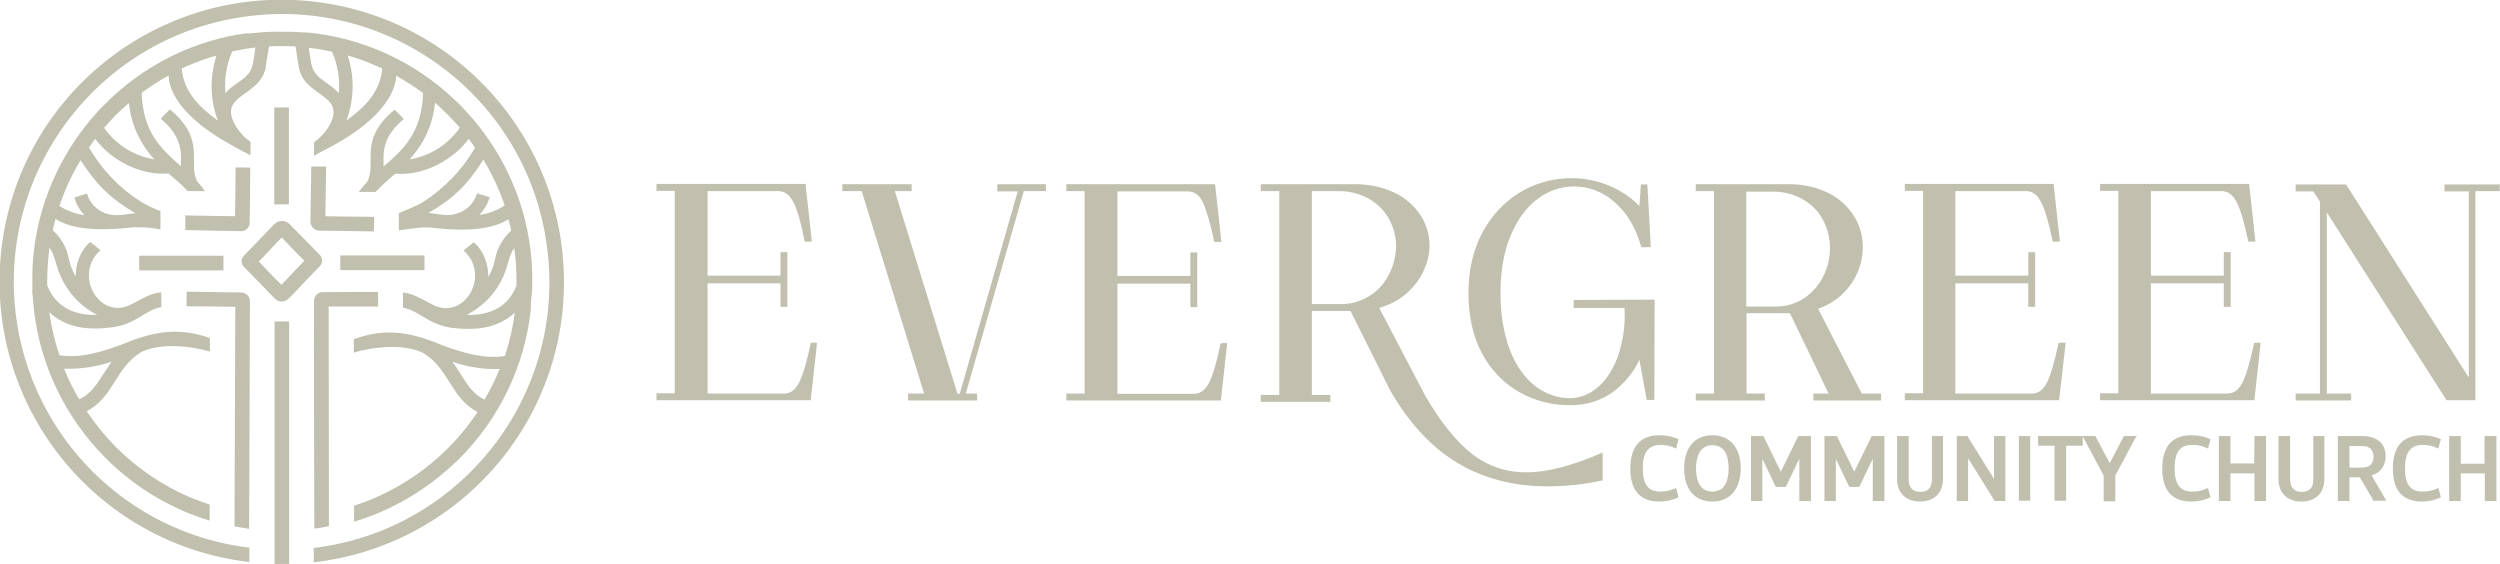 <?xml version="1.0" encoding="utf-8"?>
<!-- Generator: Adobe Illustrator 25.2.0, SVG Export Plug-In . SVG Version: 6.00 Build 0)  -->
<svg version="1.1" id="HORIZONTAL" xmlns="http://www.w3.org/2000/svg" xmlns:xlink="http://www.w3.org/1999/xlink" x="0px" y="0px"
	 viewBox="0 0 905.2 204.2" style="enable-background:new 0 0 905.2 204.2;" xml:space="preserve">
<style type="text/css">
	.st0{fill:#C1C0AE;}
</style>
<g id="Community_Church">
	<path class="st0" d="M833.5,181.3c-5,0-7.9-2.9-7.9-7.8v-15.2h3.4v15.4c0,3,1.7,4.8,4.6,4.8c2.9,0,4.5-1.7,4.5-4.8v-15.4h3.4v15.2
		C841.4,178.4,838.4,181.3,833.5,181.3z M695.4,181.3c-5,0-7.9-2.9-7.9-7.8v-15.2h3.4v15.4c0,3,1.7,4.8,4.6,4.8
		c2.9,0,4.5-1.7,4.5-4.8v-15.4h3.4v15.2C703.3,178.4,700.3,181.3,695.4,181.3z M876.9,181.2c-6.7,0-10.1-3.9-10.1-11.6
		c0-7.7,3.4-11.7,10.1-11.7l0.2,0c2,0,4,0.4,5.8,1.2l0.5,0.2l-0.7,2.6l-0.6-0.3c-1.5-0.6-3.1-0.9-4.8-0.9c-4.8,0-6.8,2.7-6.8,8.8
		c0,6.1,2.1,8.8,6.8,8.8c1.7,0,3.3-0.3,4.9-0.9l0.6-0.3l0.7,2.6l-0.5,0.2c-1.8,0.8-3.7,1.2-5.7,1.2L876.9,181.2z M793.4,181.2
		c-6.7,0-10.1-3.9-10.1-11.6c0-7.7,3.4-11.7,10.1-11.7l0.2,0c2,0,4,0.4,5.8,1.2l0.5,0.2l-0.8,2.6l-0.6-0.3c-1.5-0.6-3.1-0.9-4.8-0.9
		h-0.1c-4.7,0-6.7,2.7-6.7,8.8c0,6.1,2.1,8.8,6.8,8.8c1.7,0,3.3-0.3,4.9-0.9l0.6-0.3l0.7,2.6l-0.4,0.2c-1.8,0.8-3.7,1.2-5.7,1.2
		L793.4,181.2z M600.8,181.2c-6.8,0-10.1-3.8-10.1-11.6c0-7.7,3.4-11.7,10.1-11.7l0.2,0c2,0,4,0.4,5.8,1.2l0.5,0.2l-0.7,2.6
		l-0.6-0.3c-1.5-0.6-3.1-0.9-4.8-0.9c-4.7,0-6.9,2.8-6.9,8.8c0,6.1,2.1,8.8,6.8,8.8c1.7,0,3.3-0.3,4.9-0.9l0.6-0.3l0.7,2.6l-0.4,0.2
		c-1.8,0.8-3.7,1.2-5.7,1.2L600.8,181.2z M620,181.2c-6.2,0-9.8-4.3-9.8-11.6c0-7.3,3.7-11.7,9.8-11.7c6.2,0,9.9,4.4,9.9,11.7v0.8
		l-0.1,0C629.6,177.3,626,181.2,620,181.2z M620,160.8c-4,0-6.3,3.1-6.3,8.8s2.2,8.8,6.3,8.8c5.2,0,6.3-4.8,6.3-8.8
		S625.2,160.8,620,160.8z M859.5,181v-0.4l-4.8-8.2h-4.3v8.6H847v-22.7h8.4c5.2,0,8,2.5,8,7c-0.1,3.5-1.9,5.8-5.3,6.5l5.3,9.1H859.5
		z M855.2,169.6c3,0,4.6-1.5,4.6-4.2c0-2.8-1.6-4.3-4.6-4.3h-4.9v8.5H855.2z M762.3,181V172l-7.4-13.7h3.7l5.4,10.2l5.3-10.2h3.8
		l-7.4,13.7v8.9H762.3z M900.1,181V171h-9.4v9.9h-3.4v-22.6h3.4v9.9h9.4v-9.9h3.4V181H900.1z M744.6,181v-19.9h-5.9l-0.2-2.8h15.4
		v2.8h-6V181H744.6z M731.5,181l0-22.6h3.4V181H731.5z M722.4,181l-10.2-16.4V181h-3.3v-22.6h3.3l10.2,16.4v-16.4h3.3V181H722.4z
		 M678.5,181v-16.5l-5.5,11.5H670l-5.5-11.5V181h-3.3v-22.6h3.8l6.5,13.4l6.5-13.4h3.8V181H678.5z M651.9,181v-16.5l-5.5,11.5h-3.1
		l-5.5-11.5V181h-3.3v-22.6h3.8l6.5,13.4l6.5-13.4h3.8V181H651.9z M816.7,180.9V171h-9.4v9.9h-3.4v-22.6h3.4v9.9h9.4l0.1-9.9h3.4
		v22.6H816.7z"/>
	<path class="st0" d="M620,158.3c6,0,9.5,4.1,9.5,11.3l0,0c0,7.1-3.5,11.2-9.5,11.2s-9.4-4.2-9.4-11.2S614,158.3,620,158.3
		 M620,178.8c4.3,0,6.6-3.2,6.6-9.2c0-5.9-2.4-9.2-6.7-9.2s-6.6,3.4-6.6,9.2C613.3,175.4,615.7,178.8,620,178.8 M601,158.4
		c2,0,3.9,0.4,5.7,1.2l0.2,0.1l-0.5,1.9l-0.2-0.1c-1.6-0.6-3.2-1-4.9-1c0,0-0.1,0-0.1,0c-4.9,0-7.1,2.9-7.1,9.2
		c0,6.3,2.3,9.2,7.1,9.2c1.7,0,3.4-0.3,5-1l0.2-0.1l0.5,1.9l-0.2,0.1c-1.8,0.8-3.6,1.2-5.6,1.2c-0.1,0-0.2,0-0.3,0
		c-6.6,0-9.7-3.7-9.7-11.2c0-7.5,3.3-11.3,9.7-11.3C600.9,158.4,601,158.4,601,158.4 M877.1,158.4c2,0,3.9,0.4,5.7,1.2l0.2,0.1
		l-0.5,1.9l-0.2-0.1c-1.6-0.6-3.2-1-4.9-1c0,0-0.1,0-0.1,0c-4.9,0-7.1,3-7.1,9.2c0,6.2,2.2,9.2,7.1,9.2c1.7,0,3.4-0.3,5-1l0.2-0.1
		l0.5,1.9l-0.2,0.1c-1.7,0.8-3.6,1.2-5.5,1.2c-0.1,0-0.2,0-0.3,0c-6.6,0-9.7-3.7-9.7-11.2c0-7.5,3.3-11.3,9.7-11.3
		C877,158.4,877,158.4,877.1,158.4 M793.6,158.4c2,0,3.9,0.4,5.7,1.2l0.2,0.1l-0.5,1.9l-0.2-0.1c-1.6-0.6-3.2-1-4.9-1
		c0,0-0.1,0-0.1,0h0c-4.9,0-7.1,3-7.1,9.2c0,6.2,2.2,9.2,7.1,9.2c1.7,0,3.4-0.3,5-1l0.2-0.1l0.5,1.9l-0.2,0.1
		c-1.8,0.8-3.6,1.2-5.6,1.2c-0.1,0-0.2,0-0.3,0c-6.6,0-9.7-3.7-9.7-11.2c0-7.5,3.3-11.3,9.7-11.3
		C793.5,158.4,793.5,158.4,793.6,158.4 M806.8,158.7v9.9H817l0.1-9.9h2.6v21.9H817v-9.9h-10.2v9.9h-2.6v-21.9H806.8 M772.4,158.7
		l-7.1,13.2v8.7h-2.6v-8.7l-7.1-13.2h2.9l5.6,10.6l5.5-10.6H772.4 M753.5,158.7v2h-6v19.9h-2.6v-19.9H739l-0.1-2H753.5 M903.1,158.7
		v21.9h-2.6v-9.9h-10.2v9.9h-2.6v-21.9h2.6v9.9h10.2v-9.9H903.1 M855.4,158.7c4.9,0,7.7,2.4,7.7,6.7c-0.1,3.5-2,5.7-5.5,6.3l0,0
		l5.2,9h-2.9v-0.1l-5-8.5H850v8.6h-2.6v-21.9H855.4 M849.9,170h5.3c3.2,0,5-1.6,5-4.6s-1.8-4.6-5-4.6h-5.3V170 M841,158.7v14.8
		c0,4.6-2.8,7.4-7.5,7.4s-7.6-2.8-7.6-7.4v-14.8h2.6v15c0,3.3,1.8,5.2,4.9,5.2s4.9-1.9,4.9-5.2l0-15H841 M734.5,158.7v21.9h-2.6
		l0-21.9H734.5 M725.3,158.7v21.9h-2.7l-10.8-17.3v17.3h-2.5v-21.9h2.7l10.8,17.3v-17.3H725.3 M702.9,158.7v14.8
		c0,4.6-2.8,7.4-7.5,7.4s-7.6-2.8-7.6-7.4v-14.8h2.6v15c0,3.3,1.8,5.2,4.9,5.2s4.9-1.9,4.9-5.2l0-15H702.9 M681.5,158.7v21.9h-2.6
		v-17.8l-6.1,12.8h-2.6l-6.1-12.8v17.8h-2.5v-21.9h3.2l6.8,13.9l6.8-13.9H681.5 M654.9,158.7v21.9h-2.6v-17.8l-6.1,12.8h-2.6
		l-6.1-12.8v17.8h-2.5v-21.9h3.2l6.8,13.9l6.7-13.9H654.9 M620,157.6c-6.4,0-10.2,4.5-10.2,12c0,7.5,3.8,12,10.2,12
		c6,0,9.7-3.9,10.2-10.5l0.1,0.1v-1.5C630.3,162.1,626.4,157.6,620,157.6L620,157.6z M620,178c-5.2,0-5.9-5.3-5.9-8.4
		c0-3.1,0.8-8.4,5.9-8.4c4.9,0,5.9,4.6,5.9,8.4S624.9,178,620,178L620,178z M601,157.6l-0.2,0c-8.7,0-10.5,6.5-10.5,12
		c0,7.9,3.5,12,10.5,12c0.1,0,0.2,0,0.3,0c2,0,4-0.4,5.9-1.2l0.2-0.1l0.6-0.3l-0.2-0.6l-0.5-1.9l-0.2-0.8l-0.8,0.3l-0.2,0.1
		c-1.5,0.6-3.1,0.9-4.7,0.9c-4.4,0-6.4-2.6-6.4-8.4c0-5.8,2-8.4,6.4-8.5l0.1,0c1.6,0,3.2,0.3,4.6,0.9l0.2,0.1l0.8,0.3l0.2-0.8
		l0.5-1.9l0.2-0.6l-0.6-0.3l-0.2-0.1C605.1,158,603.1,157.6,601,157.6L601,157.6z M877.1,157.6l-0.2,0c-8.7,0-10.5,6.5-10.5,12
		c0,7.9,3.5,12,10.5,12c0.1,0,0.2,0,0.3,0c2,0,4-0.4,5.8-1.2l0.2-0.1l0.6-0.3l-0.2-0.6l-0.5-1.9l-0.2-0.8l-0.8,0.3l-0.2,0.1
		c-1.5,0.6-3.1,0.9-4.7,0.9c-4.4,0-6.4-2.6-6.4-8.4c0-5.8,2-8.5,6.4-8.5l0.1,0c1.6,0,3.2,0.3,4.6,0.9l0.2,0.1l0.8,0.3l0.2-0.8
		l0.5-1.9l0.2-0.6l-0.6-0.3l-0.2-0.1C881.1,158,879.1,157.6,877.1,157.6L877.1,157.6z M793.6,157.6l-0.2,0c-8.7,0-10.5,6.5-10.5,12
		c0,7.9,3.5,12,10.5,12c0.1,0,0.2,0,0.3,0c2,0,4-0.4,5.9-1.2l0.2-0.1l0.6-0.3l-0.2-0.6l-0.5-1.9l-0.2-0.8l-0.8,0.3l-0.2,0.1
		c-1.5,0.6-3.1,0.9-4.7,0.9c-4.4,0-6.4-2.6-6.4-8.4c0-5.9,1.9-8.5,6.4-8.5l0.1,0c1.6,0,3.2,0.3,4.6,0.9l0.2,0.1l0.8,0.3l0.2-0.8
		l0.5-1.9l0.2-0.6l-0.6-0.3l-0.2-0.1C797.7,158,795.7,157.6,793.6,157.6L793.6,157.6z M807.6,157.9h-0.8h-2.6h-0.8v0.8v21.9v0.8h0.8
		h2.6h0.8v-0.8v-9.2h8.7v9.2v0.8h0.8h2.6h0.8v-0.8v-21.9v-0.8h-0.8H817h-0.7l0,0.7l-0.1,9.2h-8.6v-9.2V157.9L807.6,157.9z
		 M773.7,157.9h-1.3h-2.9h-0.5l-0.2,0.4l-4.9,9.4l-5-9.4l-0.2-0.4h-0.5h-2.9h-1.2v0h-0.8h-14.6h-0.8l0,0.8l0.1,2l0,0.7h0.7h5.2v19.1
		v0.8h0.8h2.6h0.8v-0.8v-19.1h5.2h0.8v-0.8v-2V158l0.6,1.1l7,13.1v8.5v0.8h0.8h2.6h0.8v-0.8v-8.5l7-13.1L773.7,157.9L773.7,157.9z
		 M903.8,157.9h-0.8h-2.6h-0.8v0.8v9.2H891v-9.2v-0.8h-0.8h-2.6h-0.8v0.8v21.9v0.8h0.8h2.6h0.8v-0.8v-9.2h8.7v9.2v0.8h0.8h2.6h0.8
		v-0.8v-21.9V157.9L903.8,157.9z M855.4,157.9h-8.1h-0.8v0.8v21.9v0.8h0.8h2.6h0.8v-0.8v-7.8h3.7l4.7,7.9v0.6h0.8h2.9h1.3l-0.7-1.1
		l-4.7-8.1c3.2-0.9,5-3.3,5.1-6.8C863.8,160.6,860.7,157.9,855.4,157.9L855.4,157.9z M850.7,161.5h4.5c2.8,0,4.2,1.3,4.2,3.9
		c0,2.6-1.4,3.9-4.2,3.9h-4.5V161.5L850.7,161.5z M841.8,157.9H841h-2.6h-0.8v0.8l0,15c0,2.9-1.4,4.4-4.2,4.4
		c-2.7,0-4.2-1.6-4.2-4.4v-15v-0.8h-0.8h-2.6h-0.8v0.8v14.8c0,5,3.2,8.1,8.3,8.1c5.1,0,8.3-3.1,8.3-8.1v-14.8V157.9L841.8,157.9z
		 M735.2,157.9h-0.8h-2.6h-0.8l0,0.8l0,21.9l0,0.7h0.7h2.6h0.8v-0.8v-21.9V157.9L735.2,157.9z M726,157.9h-0.8h-2.5H722v0.8v14.7
		l-9.4-15.1l-0.2-0.4h-0.4h-2.7h-0.8v0.8v21.9v0.8h0.8h2.5h0.8v-0.8v-14.7l9.4,15.1l0.2,0.4h0.4h2.7h0.8v-0.8v-21.9V157.9L726,157.9
		z M703.7,157.9h-0.8h-2.6h-0.8v0.8l0,15c0,2.9-1.4,4.4-4.2,4.4c-2.7,0-4.2-1.6-4.2-4.4v-15v-0.8h-0.8h-2.6h-0.8v0.8v14.8
		c0,5,3.2,8.1,8.3,8.1c5.1,0,8.3-3.1,8.3-8.1v-14.8V157.9L703.7,157.9z M682.2,157.9h-0.8h-3.2h-0.5l-0.2,0.4l-6.1,12.5l-6.1-12.5
		l-0.2-0.4h-0.5h-3.2h-0.8v0.8v21.9v0.8h0.8h2.5h0.8v-0.8v-14.5l4.7,9.8l0.2,0.4h0.5h2.6h0.5l0.2-0.4l4.7-9.8v14.5v0.8h0.8h2.6h0.8
		v-0.8v-21.9V157.9L682.2,157.9z M655.6,157.9h-0.8h-3.2h-0.5l-0.2,0.4l-6.1,12.5l-6.1-12.5l-0.2-0.4h-0.5h-3.2h-0.8v0.8v21.9v0.8
		h0.8h2.5h0.8v-0.8v-14.5l4.7,9.8l0.2,0.4h0.5h2.6h0.5l0.2-0.4l4.7-9.8v14.5v0.8h0.8h2.6h0.8v-0.8v-21.9V157.9L655.6,157.9z"/>
</g>
<path id="Evergreen" class="st0" d="M443.8,124.2h0.5v0.4l-2.2,20v0.4h-56v-2.5h6.6V69.2h-6.6v-2.5H440v0.4l2.2,20v0.5h-2.5
	l-0.1-0.3c-1.4-6.6-2.8-11.4-4.1-14.1s-3.1-3.9-5.4-3.9h-25.5v30.6H431v-8.5h2.5v19.8H431v-8.5h-26.4v39.9h27.6
	c2.4,0,4.1-1.3,5.5-3.9s2.8-7.4,4.2-14.1l0.1-0.3L443.8,124.2L443.8,124.2z M579.7,164.1l0.6-0.2v10l-0.3,0.1
	c-6.5,1.4-13.1,2.1-19.7,2.1c-12.5,0-23.7-3-33.1-8.8s-17.5-14.7-24.1-26.4l-14.1-28.3h-14V143h6.7v2.5h-25.2V143h6.7V69.2h-6.7
	v-2.5h33.6c5.1-0.1,10.2,0.9,14.9,3.1c3.8,1.8,7.1,4.7,9.4,8.2c2.1,3.3,3.2,7,3.2,10.9c0,3.2-0.8,6.4-2.2,9.3
	c-1.5,3.2-3.7,6-6.4,8.3c-2.8,2.3-6.1,4-9.6,5l16.6,31.7c5.5,9.5,11.2,16.6,16.9,21.1c5.6,4.4,12.6,6.8,19.7,6.7
	C559.9,171.1,569.1,168.7,579.7,164.1L579.7,164.1z M485.1,110.1c3.8,0.1,7.5-0.9,10.7-2.9c3.1-1.9,5.6-4.7,7.2-8
	c1.6-3.1,2.4-6.5,2.5-10c0-3.4-0.9-6.8-2.5-9.8c-1.7-3.1-4.2-5.6-7.3-7.4c-3.5-1.9-7.4-2.9-11.3-2.8h-9.4v40.9L485.1,110.1
	L485.1,110.1z M494.4,108.4l0.4-0.2L494.4,108.4z M493,109l0.5-0.2L493,109z M491.6,109.5l0.6-0.2L491.6,109.5z M490.2,109.9
	l0.6-0.1L490.2,109.9z M488.7,110.2l0.7-0.1L488.7,110.2z M487.2,110.4l0.7-0.1L487.2,110.4z M485.7,110.5c0.2,0,0.5,0,0.7,0
	C486.2,110.5,485.9,110.5,485.7,110.5L485.7,110.5z M361.5,66.8h-0.4v2.5h7.4l-21,73.3h-0.8L324,69.2h6.1v-2.5h-25.1v2.5h7
	l22.6,73.3h-5.8v2.5h25v-2.5h-4.1l21-73.3h8v-2.5H361.5z M816.5,124.2h-0.3l-0.1,0.3c-1.4,6.6-2.8,11.4-4.2,14.1s-3.1,3.9-5.5,3.9
	h-27.6v-39.9h26.4v8.5h2.5V91.3h-2.5v8.5h-26.4V69.2h25.6c2.3,0,4,1.3,5.4,3.9s2.8,7.4,4.2,14.1l0.1,0.3h2.5v-0.5l-2.2-20v-0.4h-54
	v2.5h6.6v73.3h-6.6v2.5h55.9v-0.4l2.2-20v-0.4H816.5L816.5,124.2z M293.9,124.2h-0.3l-0.1,0.3c-1.4,6.6-2.8,11.4-4.2,14.1
	s-3.1,3.9-5.5,3.9h-27.6v-39.9h26.4v8.5h2.5V91.3h-2.5v8.5h-26.4V69.2h25.6c2.3,0,4,1.3,5.4,3.9s2.8,7.4,4.1,14.1l0.1,0.3h2.5l0-0.5
	l-2.2-20v-0.4h-54v2.5h6.6v73.3h-6.6v2.5h55.9v-0.4l2.2-20v-0.4h-2.1H293.9z M680.7,142.5h0.4v2.5h-24.5v-2.5h5.5l-14-29.1h-15.7
	v29.1h6.6v2.5h-25v-2.5h6.6V69.2H614v-2.5h33.4c5.1-0.1,10.2,1,14.7,3.2c3.8,1.9,7,4.8,9.3,8.5c2.1,3.4,3.1,7.2,3.1,11.2
	c-0.1,10.1-6.7,19-16.2,22.2l15.8,30.7H680.7z M642.4,111c3.8,0.1,7.6-0.9,10.8-3c3-2,5.4-4.8,7-8c1.6-3.2,2.4-6.6,2.4-10.1
	c0-3.5-0.8-6.9-2.4-10c-1.6-3.2-4.1-5.8-7.2-7.6c-3.4-2-7.4-3-11.4-2.9h-9.3V111L642.4,111L642.4,111z M651.8,109.2l0.4-0.2
	L651.8,109.2z M650.5,109.9l0.5-0.2L650.5,109.9z M649.1,110.4l0.6-0.2L649.1,110.4z M647.7,110.8l0.6-0.2L647.7,110.8z
	 M646.2,111.1l0.7-0.1L646.2,111.1z M644.7,111.2l0.7-0.1L644.7,111.2z M643.1,111.3h0.8H643.1z M745.7,124.2h-0.3l-0.1,0.3
	c-1.4,6.6-2.8,11.4-4.2,14.1s-3.1,3.9-5.5,3.9h-27.6v-39.9h26.4v8.5h2.5V91.3h-2.5v8.5h-26.4V69.2h25.6c2.3,0,4,1.3,5.4,3.9
	s2.8,7.4,4.2,14.1l0.1,0.3h2.5v-0.5l-2.2-20v-0.4h-53.9v2.5h6.6v73.3h-6.6v2.5h55.9v-0.4l2.3-20v-0.4H745.7L745.7,124.2z
	 M904.8,66.8h-19.7v2.5h8.8v67.4l-44.3-69.7l-0.1-0.2h-18.3v2.5h6.4L840,73v69.5h-8.8v2.5h20.1v-2.5h-8.8V76.9l43.2,67.8l0.1,0.2
	h10.5V69.2h8.8v-2.5H904.8z M570.2,108.6h-0.4v2.9h18.4c0.4,6-0.5,12-2.4,17.6c-1.9,5-4.4,8.8-7.5,11.3c-2.7,2.3-6.1,3.7-9.7,3.8
	c-4.6,0-9.1-1.6-12.7-4.4c-3.8-3-7-7.3-9.2-13.1s-3.4-12.6-3.4-20.6c0-8.2,1.3-15.3,3.8-21.1s5.8-10.2,9.8-13.1
	c3.7-2.8,8.3-4.4,13-4.4c5.4,0,10.5,2,14.6,5.6c4.4,3.7,7.7,9.1,9.7,16.1l0.1,0.3h3.4v-0.4l-1.2-21.9v-0.4h-2.4v0.4l-0.5,7.4
	c-3.1-3.2-6.9-5.7-11-7.4c-10.4-4.3-22.3-3.4-32,2.3c-5.8,3.5-10.5,8.5-13.7,14.4c-3.4,6.3-5.2,13.7-5.2,22.1
	c0,8.7,1.7,16.2,5.1,22.3c3.1,5.8,7.8,10.6,13.5,13.8c5.6,3.1,11.9,4.7,18.3,4.6c5.4,0.1,10.8-1.5,15.2-4.6
	c4.2-3.1,7.6-7.1,9.8-11.8l2.6,14.2l0.1,0.3h2.7v-0.4l0.1-35.5v-0.4L570.2,108.6L570.2,108.6z"/>
<path id="Symbol_-_Draft_3" class="st0" d="M192.2,109.8c0-0.3,0.1-0.6,0.1-0.9s0.1-0.7,0.1-1.1s0.1-0.7,0.1-1.1s0-0.6,0.1-0.9
	s0-0.9,0.1-1.3c0-0.2,0-0.5,0-0.7c0-0.7,0-1.4,0-2.1l0,0c0-0.8,0-1.5,0-2.3c0-0.2,0-0.3,0-0.5c0-0.6,0-1.2-0.1-1.8v-0.4
	c0-0.7,0-1.3-0.1-1.9c0-0.1,0-0.1,0-0.2c-1.5-20-9.7-38.9-23.2-53.7l0,0c-0.5-0.5-0.9-1-1.4-1.5s-1-1.1-1.5-1.6l0,0l-1.6-1.5
	c-14.5-13.9-33.2-22.5-53.1-24.5h-0.1l-1.7-0.1l-0.6,0h-0.2c-2.1-0.2-4.3-0.2-6.5-0.2h-0.2c-0.6,0-1.3,0-1.9,0h-0.1l-1.6,0h-0.3
	l-1.8,0.1H96c-0.6,0-1.1,0.1-1.6,0.1l-0.6,0.1l-1.4,0.1l-0.9,0.1c-0.4,0-0.8,0.1-1.2,0.1L89,12.1l-0.8,0.1l-1.9,0.3h-0.2
	c-18.2,3.2-35,12-48,25.1l0,0c-0.5,0.5-1,1-1.5,1.5s-1,1-1.4,1.5l0,0C21.6,55.6,13.4,74.5,11.9,94.6c0,0.1,0,0.1,0,0.2l-0.1,1.9
	c0,0.1,0,0.3,0,0.4c0,0.6-0.1,1.2-0.1,1.8c0,0.2,0,0.3,0,0.5c0,0.8,0,1.5,0,2.3l0,0c0,0.7,0,1.4,0,2.1c0,0.2,0,0.5,0,0.8
	c0,0.4,0,0.9,0,1.3s0,0.6,0.1,0.9l0.1,1.1c0,0.4,0.1,0.7,0.1,1.1s0.1,0.6,0.1,0.9s0.1,0.8,0.1,1.2c0,0.1,0,0.2,0,0.4
	c2.2,20.5,11.4,39.7,26,54.3l0.7,0.7l0.6,0.6c10.3,9.9,22.8,17.3,36.4,21.4v-5.8c-2.3-0.8-4.6-1.6-6.8-2.5
	c-10.1-4.3-19.3-10.5-27-18.2c-3.9-3.9-7.4-8.2-10.5-12.8l-0.2-0.3c9.8-5.1,10.4-15.8,19.7-21.4c6.6-3.4,18-2.3,24.9-0.2v-4.9
	c-12.2-4.3-21.2-2.1-32.6,2.6c-6.5,2.3-14.2,4.9-21.9,3.6c-1.7-5.1-2.9-10.3-3.7-15.6c6.1,5.7,13.9,6.7,22.9,5.5
	c9-1.3,11.6-6.2,17.7-7.3v-5.4c-7.5,0.9-10.9,6.4-16.8,5.6c-5.3-0.5-9.1-5.8-9.4-11c-0.2-3.7,1.3-7.4,4.2-9.8l-2.6-2.1
	c-0.7-0.5-1.1-1-1.2-0.8c-3.5,2.9-5.3,8-5.2,12.5c-0.7-1.3-1.3-2.6-1.8-3.9c-0.2-0.5-1-4.1-1.4-5.4c-1.1-2.9-2.8-5.5-5.1-7.5l0,0
	c0.3-1.4,0.6-2.8,1-4.1c7.4,4.6,19.2,4,28.2,3c3.3-0.1,6.6,0.1,9.8,0.8v-6.7c-2.5-0.9-5-2.1-7.3-3.5c-7.7-4.9-14-11.6-18.6-19.5
	c0.8-1.1,1.5-2.1,2.3-3.2c0,0,0,0,0,0.1c5.2,7.1,15.8,13.4,26.5,12.5c2.4,2,4.8,4.1,7,6.4h6.2c-0.8-1.2-1.7-2.3-2.7-3.4
	c-3.8-6.8,3.5-15.1-10-26.2c0,0.1-3.4,3.3-3.3,3.4c6.9,5.7,7.6,11.1,7.3,15.9c-0.1,0.3,0.2,1.7-0.2,1.1C58.6,54.1,51.7,48,51.3,33.6
	c3.1-2.3,6.4-4.4,9.8-6.3C61,28.6,61,39.8,82.9,52c2,1.2,7.8,4.3,7.8,4.2v-3.4c0-0.9,0.1-1.4-0.1-1.5l-0.2-0.2
	c-2.4-1.7-4.3-4-5.7-6.7C79.5,33.8,94.9,35,96.3,23.7c0-0.1,0.7-4.7,1-6.3c0-0.2,0.1-0.4,0.1-0.6c1.6-0.1,3.2-0.1,4.8-0.1
	s3.2,0,4.8,0.1c0,0.2,0.1,0.3,0.1,0.6c0.2,1.6,1,6.2,1,6.3c1.4,11.4,16.8,10.1,11.6,20.9c-1.3,2.6-3.3,4.9-5.7,6.7l-0.2,0.2
	c-0.1,0,0,0.6-0.1,1.5v3.4c-0.1,0,5.8-3.1,7.8-4.2c21.9-12.3,21.9-23.5,21.9-24.8c3.4,1.9,6.7,4,9.8,6.3
	c-0.5,14.5-7.3,20.5-14.1,26.4c-0.4,0.5-0.2-0.9-0.2-1.1c-0.3-4.9,0.4-10.2,7.3-15.9c0.2,0-3.2-3.2-3.3-3.4
	c-13.5,11.1-6.2,19.4-10,26.2c-1.1,1.1-2.1,2.3-3,3.6h6.1c2.2-2.3,4.6-4.5,7.1-6.6c10.7,0.9,21.3-5.4,26.5-12.5c0,0,0-0.1,0.1-0.1
	c0.8,1,1.6,2.1,2.3,3.2c-4.6,7.9-10.9,14.5-18.6,19.5c-2.8,1.8-6,2.8-9,4.2v6.2c3.7-0.4,7.9-1.3,11.5-1c9.1,1.1,20.9,1.6,28.2-3
	c0.4,1.4,0.7,2.8,1,4.1l0,0c-2.3,2.1-4,4.6-5.1,7.5c-0.4,1.2-1.2,4.9-1.4,5.4c-0.5,1.4-1.1,2.7-1.8,3.9c0.1-4.5-1.7-9.6-5.2-12.5
	c-0.1-0.2-0.5,0.3-1.2,0.8l-2.6,2.1c2.9,2.4,4.4,6,4.2,9.8c-0.3,5.2-4.1,10.4-9.4,11c-5.9,0.8-9.3-4.6-16.7-5.6v5.5
	c6,1.1,8.7,5.9,17.6,7.3c9,1.1,16.8,0.1,22.9-5.5c-0.7,5.3-1.9,10.6-3.6,15.7c-7.7,1.2-15.4-1.3-21.9-3.6
	c-11.5-4.8-20.5-6.9-32.8-2.5v4.9c6.9-2.2,18.4-3.3,25.1,0.1c9.4,5.6,9.9,16.2,19.7,21.4c-0.1,0.1-0.1,0.2-0.2,0.3
	c-9.2,13.8-22.3,24.5-37.5,31c-2.3,1-4.6,1.8-7,2.6v5.8c13.7-4.1,26.2-11.5,36.6-21.4l0.6-0.5l0.8-0.8c14.6-14.6,23.8-33.7,26-54.2
	c0-0.1,0-0.3,0-0.4C192.2,110.7,192.2,110.3,192.2,109.8z M40.4,131c-1.1,1.5-2,3-2.9,4.3c-2.5,3.9-4.6,7.3-8.8,9.3
	c-1.9-3.2-3.6-6.5-5-9.9c-0.2-0.4-0.3-0.8-0.5-1.2C29.1,133.7,34.9,132.8,40.4,131z M21.1,97.9c2.5,7,7.5,12.8,14.1,16.1
	c-8.1,0.3-15-2.7-18.1-10.7c0-0.5,0-1.1,0-1.6c0-4,0.3-8,0.8-12C19.6,91.9,20.2,95.4,21.1,97.9z M49.1,77.2c-4.6,0.4-7,1.4-11,0
	c-3.2-1.2-5.7-3.8-6.6-7.1l-4.6,1.4c0.7,2.4,1.9,4.6,3.7,6.4c-3.2-0.4-6.3-1.6-9.1-3.3c0.7-2,1.4-4,2.2-5.9
	c1.6-3.7,3.4-7.3,5.5-10.7C35.3,67.6,41,72.6,49.1,77.2L49.1,77.2z M55.9,57.7c-7.4-1.2-13.9-5.3-18.2-11.4c1.4-1.6,2.8-3.2,4.3-4.7
	s3.1-3,4.7-4.3C47.4,44.9,50.7,52.1,55.9,57.7L55.9,57.7z M65.8,24.8c1-0.5,2.1-1,3.2-1.4c3.1-1.3,6.2-2.4,9.4-3.3
	c-2.5,7.7-2.4,16,0.5,23.6C71.9,38.6,66.5,33.1,65.8,24.8z M85.8,30.2c-1.5,1-3,2.2-4.2,3.5c-0.4-5.2,0.4-10.4,2.5-15.1
	c2.8-0.6,5.6-1.1,8.4-1.4C91.3,24.6,91.9,26,85.8,30.2z M122.7,33.7c-1.3-1.3-2.7-2.5-4.2-3.5c-6.2-4.2-5.5-5.6-6.7-12.9
	c2.8,0.3,5.6,0.8,8.4,1.4C122.3,23.4,123.1,28.6,122.7,33.7L122.7,33.7z M125.4,43.7c2.9-7.6,3-15.9,0.5-23.6c3.2,0.9,6.3,2,9.3,3.3
	c1.1,0.5,2.1,0.9,3.2,1.4C137.7,33.1,132.4,38.6,125.4,43.7L125.4,43.7z M148.3,57.7c5.2-5.6,8.5-12.8,9.2-20.5
	c1.6,1.4,3.1,2.8,4.6,4.3c1.5,1.5,2.9,3.1,4.4,4.7C162.2,52.4,155.7,56.5,148.3,57.7L148.3,57.7z M173.6,77.8c1.7-1.8,3-4,3.7-6.4
	l-4.6-1.4c-0.9,3.3-3.4,5.9-6.6,7.1c-4,1.5-6.5,0.4-11,0c8.1-4.6,13.8-9.5,19.9-19.3c2.1,3.4,3.9,7,5.5,10.7c0.8,2,1.6,3.9,2.2,5.9
	C180,76.2,176.8,77.4,173.6,77.8L173.6,77.8z M169,114c6.6-3.4,11.7-9.1,14.1-16.1c0.9-2.5,1.5-6,3.1-8.1c0.6,4,0.8,8,0.8,12
	c0,0.5,0,1.1,0,1.6C184,111.3,177.1,114.3,169,114L169,114z M166.7,135.3c-0.9-1.4-1.8-2.9-2.9-4.3c5.5,1.9,11.3,2.8,17.1,2.6
	c-0.2,0.4-0.3,0.8-0.5,1.2c-1.4,3.4-3.1,6.7-5,9.9C171.3,142.7,169.2,139.3,166.7,135.3L166.7,135.3z M204.2,102.1
	c0.1,52-39,95.6-90.6,101.5v-5.2c53.2-6.4,91.1-54.8,84.6-107.9C191.9,37.2,143.5-0.7,90.4,5.8C37.2,12.2-0.7,60.5,5.7,113.7
	c5.4,44.3,40.3,79.3,84.6,84.6v5.2c-56-6.5-96.2-57.1-89.8-113.2S57.7-5.9,113.7,0.6C165.3,6.5,204.2,50.2,204.2,102.1L204.2,102.1z
	 M104.6,74h-5.3V38.9h5.3V74z M115.5,83.5c4.2,0.1,17.3,0.2,19.9,0.3l0.1-5.3c-2.7,0-14.3-0.1-17.7-0.2c0-3.1,0.3-14.8,0.3-18
	l-5.4,0c0,3.1-0.3,16.1-0.3,20.2C112.6,82.1,113.9,83.5,115.5,83.5L115.5,83.5z M123.2,97.8h30.5v-5.3h-30.5L123.2,97.8z M87.4,83.7
	c1.6,0,3-1.4,3-3c0.1-4.2,0.2-17.3,0.2-20l-5.3-0.1c0,2.7-0.1,14.3-0.2,17.7c-3.1,0-14.8-0.3-18-0.3v5.3
	C70.2,83.4,86.7,83.7,87.4,83.7L87.4,83.7z M94.1,86.6c1.7-1.8,3.4-3.6,5.3-5.5c0.7-0.7,1.7-1.1,2.7-1.1c1,0,2,0.4,2.7,1.1
	c2.2,2.2,4.4,4.5,6.6,6.7c1.5,1.5,2.9,3,4.4,4.5c1.1,1.1,1.1,2.9,0,4.1c0,0,0,0,0,0c-2,2-3.9,4-5.8,6s-3.6,3.9-5.6,5.8
	c-0.6,0.6-1.5,1-2.4,1c-0.9,0-1.7-0.4-2.4-1c-2.3-2.4-4.6-4.7-6.9-7.1l-4.4-4.5c-1.1-1.1-1.1-2.9,0-4c0,0,0,0,0,0
	C90.3,90.6,92.2,88.5,94.1,86.6L94.1,86.6z M93.7,94.7l2.7,2.8c1.8,1.9,3.6,3.8,5.5,5.6c1.4-1.4,2.8-2.9,4.1-4.3s2.8-2.9,4.2-4.4
	l-2.8-2.8c-1.8-1.9-3.6-3.7-5.4-5.6c-1.4,1.4-2.8,2.9-4.1,4.3S95.2,93.2,93.7,94.7L93.7,94.7z M80.8,92.6H50.4v5.3h30.5V92.6z
	 M136.9,105.7c-3.1,0-16.1,0-20.2,0.1c-1.6,0-3,1.4-3,3c-0.1,4.2,0.1,82.1,0.1,82.6c1.8-0.2,3.6-0.5,5.3-0.9
	c0-1.1-0.1-76.2-0.1-79.5c3.1,0,14.8,0,17.9,0L136.9,105.7z M90.5,108.9c-0.1-1.6-1.4-2.9-3-3c-4.2-0.1-17.3-0.2-19.9-0.3l-0.1,5.3
	c2.7,0,14.3,0.1,17.7,0.2c0,3.1-0.3,78.4-0.3,79.5c1.8,0.3,3.5,0.6,5.3,0.9C90.2,190.8,90.5,112.9,90.5,108.9L90.5,108.9z
	 M99.4,116.4v87.8c0.9,0,1.9,0,2.8,0s1.7,0,2.5,0v-87.8L99.4,116.4z"/>
</svg>
